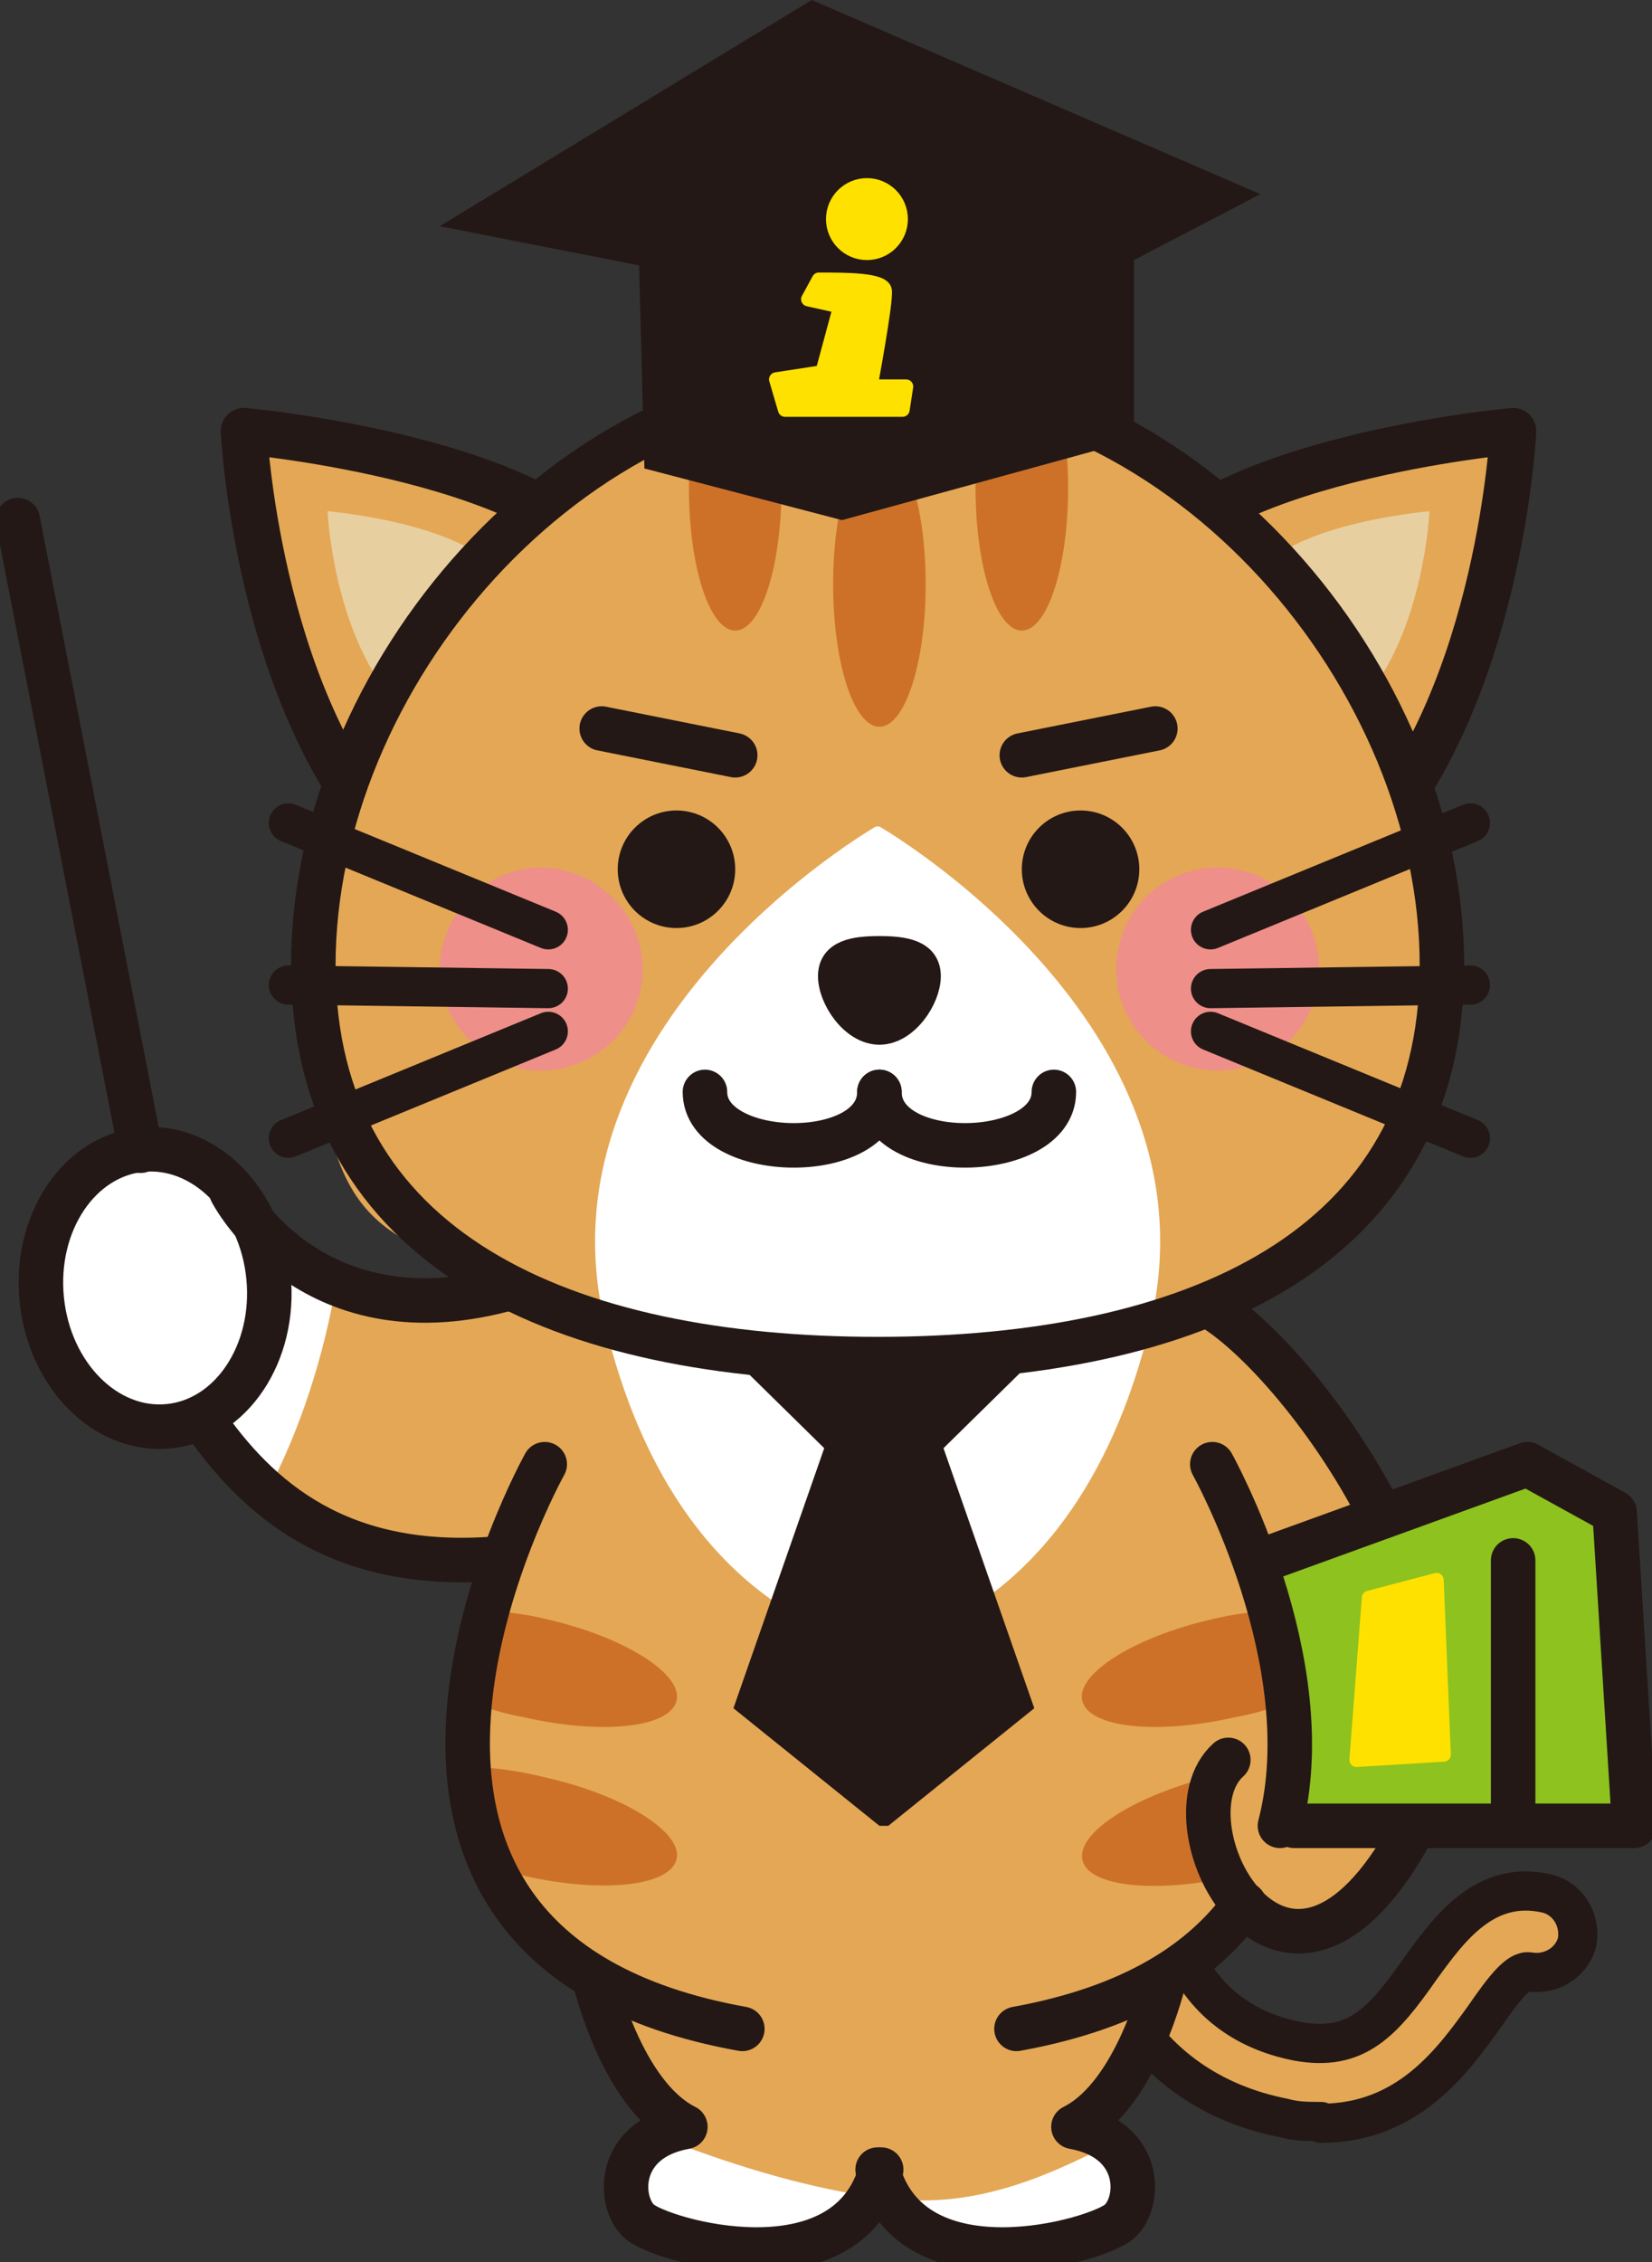 <?xml version="1.0" encoding="UTF-8"?>
<svg id="_コンポーネント_48_40" data-name="コンポーネント_48_40" xmlns="http://www.w3.org/2000/svg" version="1.1" viewBox="0 0 92.8 127">
  <rect x="0" y="0" width="92.8" height="127" fill="#333333" stroke="none"/>
  <!-- Generator: Adobe Illustrator 29.0.0, SVG Export Plug-In . SVG Version: 2.1.0 Build 186)  -->
  <defs>
    <style>
      .st0, .st1 {
        fill: #231815;
      }

      .st1 {
        stroke-width: 1.7px;
      }

      .st1, .st2, .st3, .st4, .st5, .st6, .st7, .st8, .st9 {
        stroke-linecap: round;
        stroke-linejoin: round;
      }

      .st1, .st2, .st3, .st5, .st6, .st8, .st9 {
        stroke: #231815;
      }

      .st2, .st10 {
        fill: #fff;
      }

      .st2, .st3, .st5 {
        stroke-width: 2.5px;
      }

      .st11 {
        fill: #e8cfa0;
      }

      .st3, .st9 {
        fill: none;
      }

      .st4 {
        stroke-width: .8px;
      }

      .st4, .st7 {
        fill: #ffe100;
        stroke: #ffe100;
      }

      .st5 {
        fill: #8dc21f;
      }

      .st6 {
        stroke-width: 2.6px;
      }

      .st6, .st8, .st12 {
        fill: #e4a755;
      }

      .st7 {
        stroke-width: .8px;
      }

      .st13 {
        fill: #cd7129;
      }

      .st8, .st9 {
        stroke-width: 2.2px;
      }

      .st14 {
        fill: #ef8f89;
      }
    </style>
  </defs>
  <path class="st8" d="M74.2,119.1c-.7,0-1.4,0-2.1-.2-8.1-1.6-10.6-8.4-10.8-11.9,0-1.2.9-2.3,2.1-2.3,1.2,0,2.3.9,2.3,2.1,0,.3.5,6.5,7.2,7.8,3.3.6,4.8-1.1,6.9-4.1,1.6-2.2,3.6-5,7.1-4.2,1.2.3,1.9,1.5,1.7,2.7-.3,1.2-1.5,1.9-2.7,1.7-.6-.1-1.4.9-2.5,2.5-1.8,2.5-4.3,6-9.2,6Z"/>
  <path class="st6" d="M77,47c7.3-8.3,8-22.8,8-22.8,0,0-17.9,1.6-21.2,8.4"/>
  <path class="st11" d="M76.6,39.3c3.4-3.9,3.7-10.6,3.7-10.6,0,0-8.3.7-9.9,3.9l6.2,6.7Z"/>
  <path class="st6" d="M21.7,47c-7.3-8.3-8-22.8-8-22.8,0,0,17.9,1.6,21.2,8.4"/>
  <path class="st11" d="M22.1,39.3c-3.4-3.9-3.7-10.6-3.7-10.6,0,0,8.3.7,9.9,3.9l-6.2,6.7Z"/>
  <path class="st10" d="M28.3,72.3c-10.9,2.9-15.3-5.5-15.3-5.5l-1.6,12.8c3.1,4.5,7.7,8.5,16.5,7.8l.4-15.2Z"/>
  <path class="st10" d="M38,119.2c.2.1.3.2.5.3-3.9.7-3.8,4.2-2.6,5.3,1.2,1.1,11.1,3.9,13.4-2.4,2.4,6.2,12.3,3.4,13.4,2.4,1.1-1,1.3-4.1-1.7-5.1-7.5,1.6-15.4.3-23.1-.5Z"/>
  <path class="st12" d="M67.9,73.3h0c8-3.3,13.2-9.3,13.2-19.1,0-16.1-14.2-33.1-31.7-33.1s-31.7,17-31.7,33.1,4.3,14.7,11.2,18.2h-.6c-4,1.1-7.1.6-9.4-.4-.7,4.1-2,8.2-3.9,11.8,3,2.5,7,4.2,12.9,3.7h.3c-2.4,6.8-4.4,18,5.3,23.6h-.2s1.5,6.5,5.1,8.3c-.6.1-1,.3-1.5.5,3.8,1.5,7.9,2.8,11.9,3.4.2-.3.3-.6.4-.9.1.4.3.7.5,1,4.7.6,8.5-.9,12.6-3-.4-.9-.5-.6-2.2-1,3.6-1.8,5.1-8.3,5.1-8.3h-.2c2.1-1.2,3.6-2.6,4.7-4.2,2,2.2,5.3,2.6,8.8-2.9,6.9-11.1-5.4-27.7-10.7-30.7Z"/>
  <path class="st13" d="M38,104.4c.4-1.5-2.9-3.6-7.3-4.6-1.6-.4-3.1-.6-4.4-.6.1,1.9.5,3.8,1.3,5.6.6.2,1.1.3,1.8.5,4.4,1,8.2.6,8.6-.9Z"/>
  <path class="st13" d="M38,95.5c.4-1.5-2.9-3.6-7.3-4.6-1.2-.3-2.3-.4-3.3-.5-.4,1.6-.8,3.3-1,5.1.9.4,1.9.7,3,.9,4.4,1,8.2.6,8.6-.9Z"/>
  <path class="st13" d="M67.8,99.8c-4.2,1.1-7.3,3.1-7,4.6.3,1.5,4,1.9,8.2,1-1.1-1.6-1.7-3.7-1.2-5.5Z"/>
  <path class="st13" d="M60.8,95.5c-.4-1.5,2.9-3.6,7.3-4.6,1.2-.3,2.3-.4,3.3-.5.4,1.6.8,3.3,1,5.1-.9.4-1.9.7-3,.9-4.4,1-8.2.6-8.6-.9Z"/>
  <path class="st10" d="M49.2,92.4s11.3-1.1,15.4-18c4.1-16.9-15.2-28-15.2-28h-.2s-19.3,11.1-15.2,28,15.4,18,15.4,18"/>
  <g>
    <path class="st3" d="M33.4,111.1s1.5,6.5,5.1,8.3c-3.9.7-3.8,4.2-2.6,5.3s11.7,4.1,13.6-2.9"/>
    <path class="st3" d="M65.4,111.1s-1.5,6.5-5.1,8.3c3.9.7,3.8,4.2,2.6,5.3s-11.7,4.1-13.6-2.9"/>
  </g>
  <path class="st3" d="M81,54.2c0,16.1-14.2,22.1-31.7,22.1s-31.7-6-31.7-22.1,14.2-33.1,31.7-33.1,31.7,17,31.7,33.1Z"/>
  <circle class="st0" cx="60.7" cy="48.8" r="3.3"/>
  <line class="st3" x1="64.9" y1="40.9" x2="57.4" y2="42.4"/>
  <path class="st3" d="M67.9,73.3c5.3,3,17.7,19.7,10.7,30.7-6.9,11.1-13.4-1.8-9.6-5.2"/>
  <polyline class="st0" points="58.6 75.8 53 81.3 58.1 95.9 49.9 102.5 49.4 102.5 41.2 95.9 46.3 81.3 40.7 75.8"/>
  <path class="st3" d="M11.4,79.7c3.1,4.5,7.7,8.5,16.5,7.8"/>
  <ellipse class="st2" cx="8.7" cy="72.3" rx="6.4" ry="7.8" transform="translate(-7 1.2) rotate(-5.6)"/>
  <line class="st3" x1="7.9" y1="64.6" x2="1" y2="29.2"/>
  <path class="st3" d="M13,66.9s4.3,8.4,15.3,5.5"/>
  <polyline class="st5" points="70.9 87.6 85.8 82.2 90.7 84.9 91.8 102.5 72.7 102.5"/>
  <g>
    <path class="st3" d="M30.6,82.2s-15.1,27,11.1,31.7"/>
    <path class="st3" d="M69.9,106.9c-2.3,3.2-6.2,5.8-12.8,7"/>
    <path class="st3" d="M68.1,82.2s6.2,11.1,3.8,20.3"/>
  </g>
  <line class="st2" x1="85" y1="87.6" x2="85" y2="102.5"/>
  <polygon class="st4" points="81.1 98.5 76.2 98.8 76.9 89.7 80.7 88.7 81.1 98.5"/>
  <path class="st1" d="M52,54.8c0,1.2-1.2,3-2.6,3s-2.6-1.8-2.6-3,1.2-1.4,2.6-1.4,2.6.2,2.6,1.4Z"/>
  <g>
    <path class="st3" d="M49.4,61.3c0,4.1-9.8,3.9-9.8,0"/>
    <path class="st3" d="M49.4,61.3c0,4.1,9.8,3.9,9.8,0"/>
  </g>
  <circle class="st14" cx="68.4" cy="54.4" r="5.7"/>
  <line class="st9" x1="68" y1="52.2" x2="82.6" y2="46.2"/>
  <line class="st9" x1="68" y1="55.5" x2="82.6" y2="55.3"/>
  <line class="st9" x1="68" y1="57.9" x2="82.6" y2="63.9"/>
  <circle class="st0" cx="38" cy="48.8" r="3.3"/>
  <line class="st3" x1="33.8" y1="40.9" x2="41.3" y2="42.4"/>
  <path class="st14" d="M36.1,54.4c0,3.2-2.6,5.7-5.7,5.7s-5.7-2.6-5.7-5.7,2.6-5.7,5.7-5.7,5.7,2.6,5.7,5.7Z"/>
  <line class="st9" x1="30.8" y1="52.2" x2="16.2" y2="46.2"/>
  <line class="st9" x1="30.8" y1="55.5" x2="16.2" y2="55.3"/>
  <line class="st9" x1="30.8" y1="57.9" x2="16.2" y2="63.9"/>
  <ellipse class="st13" cx="49.4" cy="32.8" rx="2.6" ry="8"/>
  <ellipse class="st13" cx="41.3" cy="27.4" rx="2.6" ry="8"/>
  <ellipse class="st13" cx="57.4" cy="27.4" rx="2.6" ry="8"/>
  <polygon class="st0" points="45.6 0 24.7 12.7 35.9 14.9 36.2 26.3 47.3 29.2 63.7 24.7 63.7 14.6 70.8 10.9 45.6 0"/>
  <g>
    <path class="st7" d="M46,15.7c1.6,0,3.6,0,3.7.6s-.8,5.4-.8,5.4h2l-.2,1.3h-6.6l-.5-1.7,2.6-.4,1-3.7-1.8-.4.6-1.1Z"/>
    <circle class="st7" cx="48.7" cy="12.3" r="1.9"/>
  </g>
</svg>